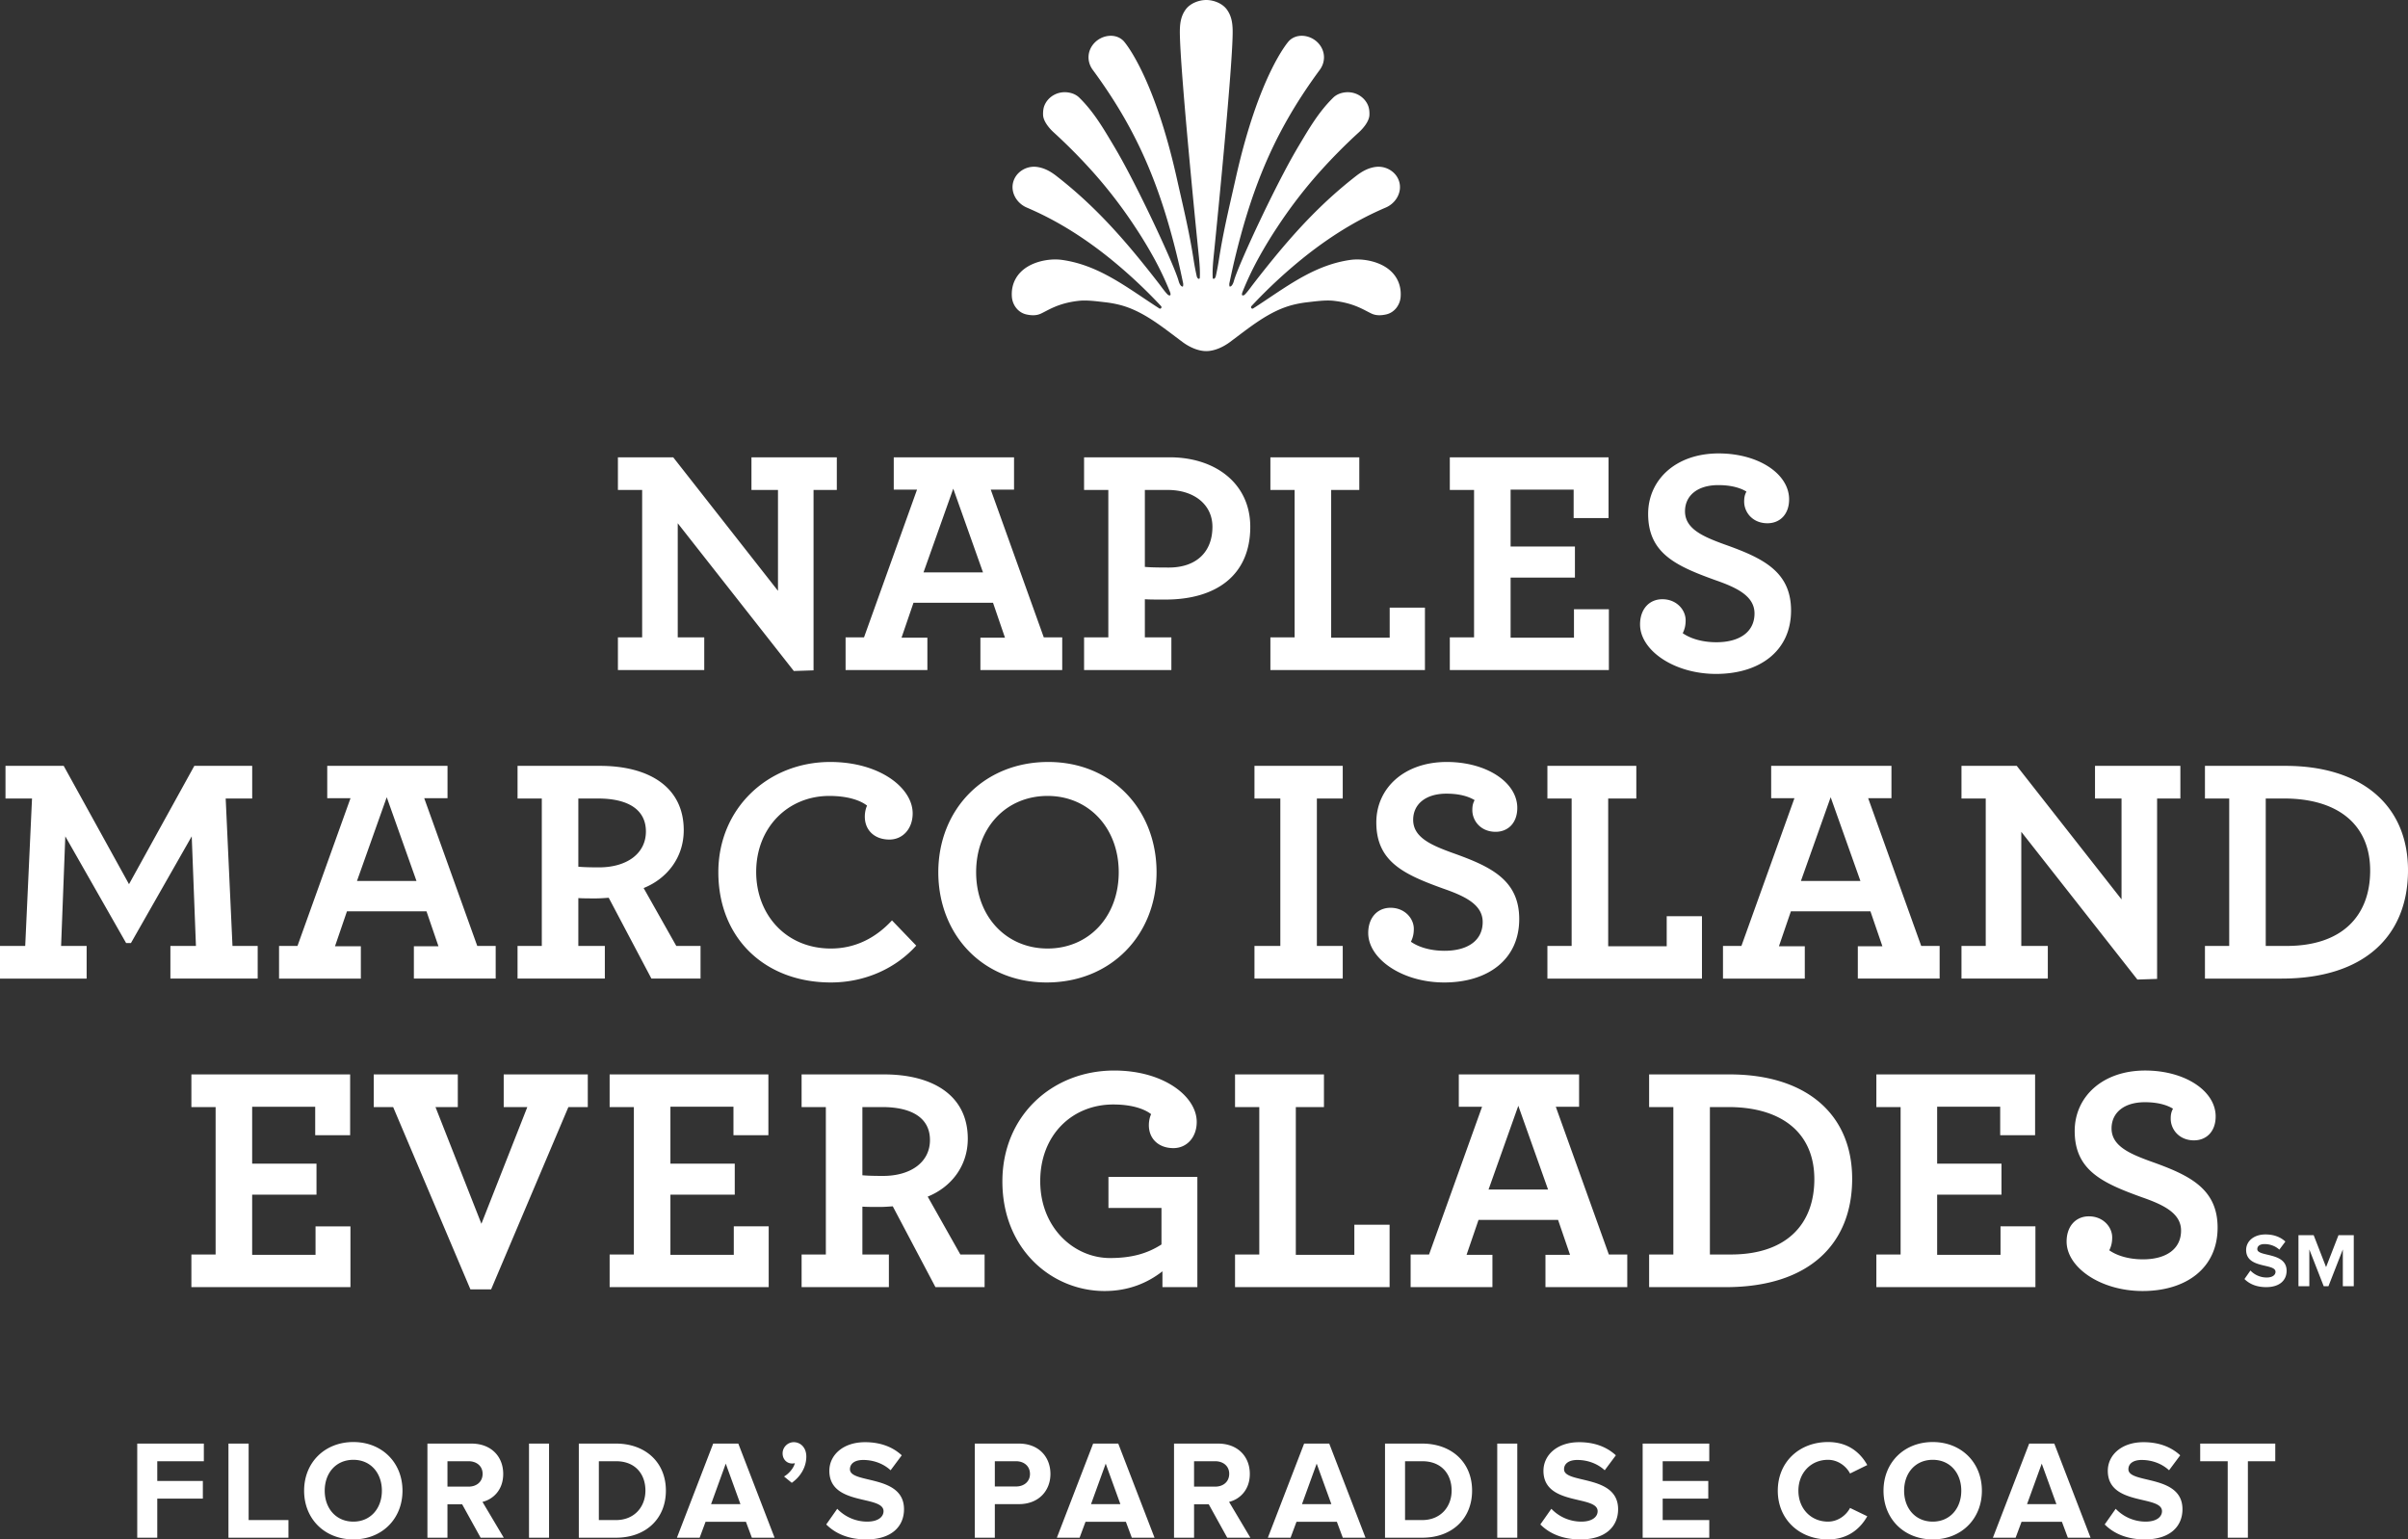 <svg id="Layer_1" xmlns="http://www.w3.org/2000/svg" viewBox="0 0 309.017 197.576"><rect x="0" y="0" width="309.017" height="197.576" fill="#333333" stroke="none"/><defs><style>.cls-1{fill:#fff}</style></defs><path class="cls-1" d="M86.974 67.158v14.647h3.402v4.19H79.297v-4.19h3.11V62.884h-3.11v-4.19h7.096L99.838 75.83V62.884h-3.404v-4.19h10.954v4.19h-2.987v23.153l-2.53.083-14.897-18.962zM108.513 81.805h2.365l6.804-18.963h-2.987v-4.149h15.436v4.15h-2.988l6.806 18.962h2.365v4.19h-10.5v-4.149h3.155l-1.535-4.481h-10.208l-1.534 4.481h3.318v4.15h-10.497v-4.191zm17.635-8.34l-3.817-10.747-3.818 10.746h7.635zM139.118 81.805h3.113V62.884h-3.113v-4.19h10.995c5.85 0 10.333 3.36 10.333 8.92 0 6.266-4.44 9.336-10.871 9.336-1.287 0-2.076 0-2.656-.042v4.897h3.402v4.19h-11.203v-4.19zm16.473-14.191c0-2.863-2.366-4.73-5.727-4.73h-2.945v9.875c.497.042 1.16.083 3.07.083 3.527 0 5.602-1.992 5.602-5.228zM163.028 81.805h3.11V62.884h-3.11v-4.19h11.41v4.19h-3.61v18.962h7.51v-3.859h4.523v8.009h-19.833v-4.191zM186.053 81.805h3.112V62.884h-3.112v-4.19h20.371v7.8h-4.48v-3.652h-8.09v7.303h8.255v3.983h-8.255v7.718h8.132v-3.651h4.48v7.8h-20.413v-4.19zM210.467 80.145c0-1.95 1.162-3.237 2.863-3.237 1.825 0 2.987 1.37 2.987 2.697 0 .664-.123 1.162-.374 1.66.997.706 2.533 1.163 4.317 1.163 2.987 0 4.895-1.328 4.895-3.694 0-2.24-2.282-3.32-5.02-4.273-5.063-1.826-8.63-3.445-8.63-8.506 0-4.358 3.527-7.76 9.044-7.76 5.105 0 9.046 2.614 9.046 5.892 0 1.95-1.202 3.071-2.779 3.071-1.91 0-2.989-1.41-2.989-2.78 0-.665.126-.955.291-1.286-.747-.457-1.908-.83-3.61-.83-2.697 0-4.273 1.368-4.273 3.36 0 2.241 2.281 3.237 5.02 4.233 4.896 1.742 8.589 3.444 8.589 8.505 0 5.187-4.024 8.134-9.626 8.134-5.394 0-9.751-3.03-9.751-6.35zM0 121.406h3.236l.873-18.921H.705v-4.19h7.47l8.38 15.186 8.382-15.186h7.427v4.19h-3.402l.872 18.921h3.235v4.19H21.867v-4.19h3.278l-.54-14.067-7.8 13.693h-.623L8.38 107.34l-.54 14.067h3.278v4.19H0v-4.19zM35.811 121.406h2.365l6.805-18.962h-2.987v-4.15H57.43v4.15h-2.99l6.807 18.962h2.365v4.19H53.113v-4.148h3.155l-1.536-4.482H44.524l-1.534 4.482h3.318v4.149H35.811v-4.19zm17.635-8.34l-3.817-10.747-3.818 10.747h7.635zM66.416 121.406h3.113v-18.921h-3.112v-4.19h10.58c6.264 0 10.747 2.696 10.747 8.256 0 3.528-2.159 6.225-5.146 7.427l4.19 7.428H89.9v4.19h-6.305l-5.479-10.373c-.58.042-1.12.083-1.66.083-.87 0-1.659 0-2.239-.041v6.141h3.402v4.19H66.416v-4.19zm16.473-14.688c0-2.864-2.366-4.233-6.141-4.233h-2.53v8.755c.497.041 1.16.083 2.655.083 3.527 0 6.016-1.742 6.016-4.605zM92.184 111.945c0-8.215 6.39-14.149 14.357-14.149 6.35 0 10.581 3.32 10.581 6.598 0 1.992-1.287 3.36-2.988 3.36-1.866 0-3.153-1.161-3.153-2.945 0-.54.125-1.079.29-1.41-.787-.623-2.364-1.245-4.854-1.245-5.31 0-9.377 4.066-9.377 9.75 0 5.478 3.816 9.834 9.584 9.834 3.195 0 5.81-1.41 7.843-3.61l3.112 3.237c-2.655 2.946-6.598 4.73-10.955 4.73-8.424 0-14.44-5.643-14.44-14.15zM120.412 111.945c0-8.008 5.81-14.149 14.108-14.149 8.257 0 13.9 6.183 13.9 14.15 0 8.008-5.808 14.149-14.108 14.149-8.256 0-13.9-6.183-13.9-14.15zm23.154 0c0-5.684-3.86-9.791-9.129-9.791-5.311 0-9.17 4.066-9.17 9.791 0 5.685 3.859 9.793 9.17 9.793 5.269 0 9.129-4.066 9.129-9.793zM160.985 121.406h3.319v-18.921h-3.319v-4.19h11.328v4.19h-3.32v18.921h3.32v4.19h-11.328v-4.19zM175.583 119.746c0-1.95 1.162-3.236 2.864-3.236 1.825 0 2.987 1.369 2.987 2.697 0 .664-.123 1.162-.374 1.66.997.705 2.533 1.162 4.317 1.162 2.987 0 4.895-1.328 4.895-3.693 0-2.24-2.282-3.32-5.02-4.274-5.063-1.826-8.63-3.445-8.63-8.506 0-4.357 3.527-7.76 9.044-7.76 5.105 0 9.046 2.615 9.046 5.893 0 1.95-1.203 3.07-2.779 3.07-1.91 0-2.989-1.41-2.989-2.78 0-.664.125-.954.291-1.286-.748-.457-1.908-.83-3.61-.83-2.697 0-4.274 1.369-4.274 3.36 0 2.242 2.282 3.237 5.02 4.233 4.897 1.742 8.59 3.444 8.59 8.506 0 5.186-4.024 8.133-9.626 8.133-5.394 0-9.752-3.03-9.752-6.349zM198.577 121.406h3.11v-18.921h-3.11v-4.19h11.41v4.19h-3.609v18.963h7.51v-3.86h4.523v8.009h-19.834v-4.19zM221.11 121.406h2.365l6.805-18.962h-2.987v-4.15h15.436v4.15h-2.989l6.807 18.962h2.364v4.19h-10.498v-4.148h3.154l-1.536-4.482h-10.208l-1.534 4.482h3.319v4.149H221.11v-4.19zm17.636-8.34l-3.818-10.747-3.817 10.747h7.635zM259.392 106.76v14.646h3.403v4.19h-11.079v-4.19h3.112v-18.921h-3.112v-4.19h7.094l13.445 17.136v-12.946h-3.403v-4.19h10.954v4.19h-2.987v23.153l-2.53.083-14.897-18.962zM282.96 121.406h3.113v-18.921h-3.113v-4.19h10.332c9.874 0 15.725 5.145 15.725 13.402 0 8.34-5.518 13.9-16.223 13.9h-9.834v-4.19zm10.497 0c7.054 0 10.705-3.817 10.705-9.668 0-5.975-4.231-9.253-11.036-9.253h-2.365v18.921h2.696zM24.56 161.008h3.11v-18.922h-3.11v-4.19h20.373v7.8H40.45v-3.651h-8.09v7.303h8.256v3.983H32.36v7.718h8.133v-3.652h4.48v7.801H24.56v-4.19zM50.452 142.086h-2.49v-4.19H58.75v4.19h-2.864l5.893 14.98 5.892-14.98h-3.03v-4.19h10.79v4.19h-2.49l-9.917 23.402H60.37l-9.917-23.402zM78.234 161.008h3.11v-18.922h-3.11v-4.19h20.373v7.8h-4.482v-3.651h-8.09v7.303h8.256v3.983h-8.256v7.718h8.132v-3.652h4.48v7.801H78.235v-4.19zM102.869 161.008h3.112v-18.922h-3.112v-4.19h10.58c6.265 0 10.747 2.697 10.747 8.257 0 3.527-2.158 6.224-5.145 7.427l4.19 7.428h3.112v4.19h-6.306l-5.479-10.373c-.58.04-1.12.082-1.66.082-.87 0-1.658 0-2.238-.041v6.142h3.4v4.19H102.87v-4.19zm16.473-14.689c0-2.863-2.367-4.233-6.142-4.233h-2.53v8.755c.497.042 1.16.083 2.655.083 3.527 0 6.017-1.742 6.017-4.605zM128.636 151.63c0-8.423 6.39-14.232 14.357-14.232 6.35 0 10.582 3.32 10.582 6.597 0 1.992-1.288 3.361-2.99 3.361-1.865 0-3.152-1.162-3.152-2.945 0-.54.125-1.08.291-1.411-.788-.623-2.365-1.245-4.854-1.245-5.312 0-9.378 3.942-9.378 9.834 0 6.016 4.356 9.874 8.961 9.874 2.864 0 4.857-.622 6.599-1.742v-4.688h-6.805v-3.984h11.41v14.15h-4.482v-2.034c-1.908 1.494-4.355 2.531-7.427 2.531-6.722 0-13.112-5.31-13.112-14.066zM158.492 161.008h3.112v-18.922h-3.112v-4.19h11.41v4.19h-3.61v18.963h7.51v-3.859h4.524v8.008h-19.834v-4.19zM181.025 161.008h2.365l6.804-18.963h-2.987v-4.15h15.437v4.15h-2.99l6.807 18.963h2.365v4.19h-10.499v-4.149h3.155l-1.536-4.481h-10.208l-1.534 4.481h3.318v4.15h-10.497v-4.191zm17.635-8.34l-3.817-10.747-3.818 10.746h7.635zM211.63 161.008h3.11v-18.922h-3.11v-4.19h10.332c9.874 0 15.725 5.145 15.725 13.402 0 8.34-5.517 13.9-16.223 13.9h-9.833v-4.19zm10.498 0c7.053 0 10.705-3.818 10.705-9.669 0-5.975-4.232-9.253-11.037-9.253h-2.365v18.922h2.696zM240.792 161.008h3.112v-18.922h-3.112v-4.19h20.371v7.8h-4.48v-3.651h-8.09v7.303h8.256v3.983h-8.256v7.718h8.132v-3.652h4.48v7.801h-20.413v-4.19zM265.206 159.347c0-1.95 1.162-3.236 2.863-3.236 1.825 0 2.987 1.37 2.987 2.697 0 .664-.123 1.162-.373 1.66.996.705 2.532 1.162 4.316 1.162 2.987 0 4.895-1.328 4.895-3.693 0-2.24-2.281-3.32-5.02-4.274-5.062-1.826-8.63-3.444-8.63-8.506 0-4.357 3.527-7.76 9.044-7.76 5.105 0 9.046 2.615 9.046 5.893 0 1.95-1.202 3.07-2.779 3.07-1.91 0-2.989-1.41-2.989-2.78 0-.664.126-.954.291-1.286-.747-.456-1.907-.83-3.609-.83-2.698 0-4.274 1.369-4.274 3.36 0 2.242 2.281 3.237 5.02 4.234 4.897 1.742 8.589 3.443 8.589 8.505 0 5.187-4.024 8.133-9.626 8.133-5.394 0-9.751-3.03-9.751-6.349zM131.75 26.633c2.227.957 6.037 2.772 10.788 6.62a64.8 64.8 0 016.46 6.033c.151.162-.038.419-.225.299-.407-.261-.809-.526-1.207-.79-3.591-2.386-6.93-4.819-11.252-5.434-1.416-.202-3.153.1-4.4.839-1.412.835-2.182 2.215-2.06 3.894.016.239.067.475.148.7.271.752.881 1.378 1.713 1.562.64.141 1.283.164 1.852-.1.985-.456 2.242-1.36 4.894-1.65 1.04-.115 2.323.07 3.38.188.59.067 1.18.171 1.771.316 3.078.758 5.605 2.908 8.19 4.821.745.551 1.89 1.132 2.996 1.132s2.25-.58 2.996-1.132c2.585-1.913 5.112-4.063 8.19-4.82.59-.146 1.18-.25 1.77-.317 1.057-.119 2.34-.303 3.38-.189 2.652.292 3.909 1.195 4.894 1.651.57.264 1.212.241 1.852.1.832-.184 1.442-.81 1.713-1.562.081-.225.132-.461.15-.7.12-1.68-.65-3.059-2.061-3.894-1.247-.738-2.985-1.04-4.4-.84-4.323.616-7.66 3.049-11.252 5.434-.399.265-.8.53-1.208.79-.186.12-.376-.136-.223-.298a64.826 64.826 0 016.46-6.034c4.75-3.847 8.56-5.662 10.786-6.619 1.257-.54 2.088-1.915 1.73-3.256a2.568 2.568 0 00-.728-1.209 2.861 2.861 0 00-2.346-.74c-.698.1-1.314.37-1.89.74a8 8 0 00-.58.413c-4.147 3.222-7.453 6.744-10.663 10.671a153.47 153.47 0 00-2.527 3.185c-.296.383-.74 1.026-1.12 1.395-.038.037-.549.33-.248-.42a39.73 39.73 0 011.964-4.16 56.367 56.367 0 012.485-4.113 60.57 60.57 0 015.336-6.97 71.204 71.204 0 015.155-5.214c.491-.451 1.28-1.35 1.322-2.172.024-.455-.037-.91-.167-1.23-.486-1.2-1.777-1.9-3.106-1.678-.526.088-.999.294-1.373.66-1.892 1.854-3.128 4.017-4.491 6.297a73.12 73.12 0 00-1.851 3.336c-1.895 3.602-4.034 8.12-5.31 11.084-.563 1.308-.958 2.313-1.09 2.804-.075.279-.265.744-.534.722-.052-.005-.078-.281-.044-.443.248-1.168.422-1.99.684-3.083.99-4.12 2.098-7.732 3.452-11.084 1.891-4.684 4.262-8.859 7.456-13.197.788-1.071.713-2.446-.172-3.42-1.007-1.107-2.803-1.33-3.799-.27-.077.082-3.844 4.316-6.813 17.605-.723 3.233-1.434 6.141-1.983 9.383-.057.335-.109.66-.16.983a31.46 31.46 0 01-.412 2.192c-.04.171-.124.322-.288.35-.046.007-.106-.088-.108-.147-.041-.802.016-1.593.088-2.395l.024-.255c-.028.3.491-4.783 1.059-10.829.686-7.31 1.443-16.026 1.387-18.337-.022-.91-.154-1.797-.74-2.606C156.848.406 155.72.001 154.798 0c-.923.001-2.051.406-2.646 1.225-.586.809-.718 1.695-.74 2.606-.056 2.31.7 11.027 1.387 18.337.567 6.046 1.087 11.13 1.06 10.829l.023.255c.072.802.129 1.593.088 2.395-.003.06-.062.154-.108.146-.164-.027-.248-.178-.288-.35a31.388 31.388 0 01-.411-2.19c-.052-.323-.104-.65-.16-.984-.55-3.242-1.261-6.15-1.984-9.383-2.97-13.289-6.736-17.523-6.813-17.605-.996-1.06-2.792-.837-3.8.27-.885.974-.959 2.349-.17 3.42 3.193 4.338 5.564 8.513 7.455 13.197 1.354 3.352 2.463 6.964 3.452 11.084.262 1.092.436 1.915.684 3.082.034.163.008.44-.044.444-.27.022-.46-.443-.534-.722-.132-.491-.527-1.496-1.09-2.804-1.276-2.964-3.415-7.482-5.31-11.084a72.437 72.437 0 00-1.851-3.336c-1.363-2.28-2.599-4.443-4.491-6.297-.374-.366-.847-.572-1.373-.66-1.329-.223-2.62.478-3.107 1.678-.13.32-.19.775-.166 1.23.043.823.83 1.72 1.321 2.172a71.202 71.202 0 015.156 5.213 60.583 60.583 0 015.336 6.971 56.438 56.438 0 012.485 4.113 39.8 39.8 0 011.963 4.16c.301.75-.21.457-.248.42-.38-.369-.823-1.012-1.12-1.395a153.47 153.47 0 00-2.526-3.185c-3.21-3.927-6.517-7.45-10.664-10.67a7.825 7.825 0 00-.58-.414c-.575-.37-1.192-.64-1.89-.74a2.86 2.86 0 00-2.345.74c-.341.322-.6.732-.727 1.209-.359 1.34.471 2.716 1.729 3.256z"/><g><path class="cls-1" d="M17.611 197.358v-12.08h8.548v2.264h-5.977v2.536h5.85v2.264h-5.85v5.016h-2.57zM29.318 197.358v-12.08h2.59v9.816h5.107v2.264h-7.697zM39.027 191.328c0-3.641 2.663-6.249 6.322-6.249 3.64 0 6.302 2.608 6.302 6.249s-2.663 6.248-6.302 6.248c-3.659 0-6.322-2.609-6.322-6.248zm9.98 0c0-2.264-1.43-3.967-3.658-3.967-2.247 0-3.678 1.703-3.678 3.967 0 2.245 1.431 3.965 3.678 3.965 2.227 0 3.658-1.72 3.658-3.965zM61.679 197.358l-2.373-4.292h-1.884v4.292h-2.57v-12.08h5.65c2.517 0 4.075 1.649 4.075 3.894 0 2.12-1.36 3.278-2.663 3.587l2.735 4.6h-2.97zm.254-8.204c0-.995-.78-1.612-1.793-1.612h-2.718v3.26h2.717c1.015 0 1.794-.616 1.794-1.648zM67.887 197.358v-12.08h2.572v12.08h-2.572zM74.28 197.358v-12.08h4.763c3.784 0 6.41 2.409 6.41 6.032 0 3.657-2.626 6.048-6.392 6.048h-4.782zm8.547-6.048c0-2.12-1.303-3.768-3.766-3.768h-2.21v7.552h2.192c2.39 0 3.784-1.72 3.784-3.784zM96.486 197.358l-.762-2.046h-5.179l-.76 2.046h-2.917l4.655-12.08h3.223l4.655 12.08h-2.916zm-3.35-9.508l-1.884 5.198h3.766l-1.882-5.198zM101.61 190.313l-.997-.815c.58-.307 1.25-1.069 1.394-1.72-.054.036-.199.055-.344.055-.688 0-1.232-.526-1.232-1.305 0-.778.652-1.43 1.431-1.43.852 0 1.612.67 1.612 1.846 0 1.36-.742 2.573-1.865 3.37zM106.032 195.656l1.412-2.01a5.31 5.31 0 003.84 1.647c1.431 0 2.1-.633 2.1-1.339 0-2.101-6.954-.634-6.954-5.18 0-2.01 1.74-3.676 4.582-3.676 1.92 0 3.514.579 4.71 1.684l-1.431 1.92c-.978-.906-2.282-1.322-3.514-1.322-1.086 0-1.703.47-1.703 1.195 0 1.902 6.937.616 6.937 5.125 0 2.21-1.593 3.876-4.835 3.876-2.337 0-4.003-.779-5.143-1.92zM125.095 197.358v-12.08h5.65c2.626 0 4.057 1.776 4.057 3.894 0 2.101-1.449 3.876-4.056 3.876h-3.08v4.31h-2.571zm7.081-8.186c0-1.013-.778-1.63-1.793-1.63h-2.717v3.242h2.717c1.015 0 1.794-.616 1.794-1.612zM145.245 197.358l-.762-2.046h-5.179l-.76 2.046h-2.917l4.655-12.08h3.223l4.655 12.08h-2.916zm-3.35-9.508l-1.884 5.198h3.766l-1.882-5.198zM157.49 197.358l-2.373-4.292h-1.883v4.292h-2.572v-12.08h5.651c2.517 0 4.075 1.649 4.075 3.894 0 2.12-1.36 3.278-2.663 3.587l2.735 4.6h-2.97zm.254-8.204c0-.995-.78-1.612-1.794-1.612h-2.717v3.26h2.718c1.014 0 1.793-.616 1.793-1.648zM172.32 197.358l-.762-2.046h-5.179l-.761 2.046h-2.916l4.655-12.08h3.223l4.655 12.08h-2.916zm-3.351-9.508l-1.884 5.198h3.767l-1.883-5.198zM177.738 197.358v-12.08h4.763c3.785 0 6.411 2.409 6.411 6.032 0 3.657-2.626 6.048-6.393 6.048h-4.781zm8.548-6.048c0-2.12-1.304-3.768-3.767-3.768h-2.21v7.552h2.192c2.39 0 3.785-1.72 3.785-3.784zM192.14 197.358v-12.08h2.572v12.08h-2.571zM197.672 195.656l1.412-2.01a5.31 5.31 0 003.84 1.647c1.43 0 2.1-.633 2.1-1.339 0-2.101-6.954-.634-6.954-5.18 0-2.01 1.74-3.676 4.582-3.676 1.92 0 3.514.579 4.71 1.684l-1.431 1.92c-.978-.906-2.282-1.322-3.514-1.322-1.086 0-1.703.47-1.703 1.195 0 1.902 6.937.616 6.937 5.125 0 2.21-1.593 3.876-4.835 3.876-2.337 0-4.003-.779-5.144-1.92zM210.801 197.358v-12.08h8.548v2.264h-5.977v2.536h5.85v2.264h-5.85v2.752h5.977v2.264h-8.548zM228.143 191.328c0-3.732 2.808-6.249 6.448-6.249 2.644 0 4.184 1.431 5.035 2.953l-2.21 1.086c-.507-.978-1.593-1.757-2.825-1.757-2.209 0-3.803 1.685-3.803 3.967s1.594 3.965 3.803 3.965c1.232 0 2.318-.778 2.825-1.755l2.21 1.068c-.85 1.503-2.391 2.97-5.035 2.97-3.64 0-6.448-2.536-6.448-6.248zM241.71 191.328c0-3.641 2.663-6.249 6.321-6.249 3.64 0 6.303 2.608 6.303 6.249s-2.663 6.248-6.303 6.248c-3.658 0-6.321-2.609-6.321-6.248zm9.98 0c0-2.264-1.431-3.967-3.659-3.967-2.246 0-3.677 1.703-3.677 3.967 0 2.245 1.43 3.965 3.677 3.965 2.228 0 3.659-1.72 3.659-3.965zM265.365 197.358l-.762-2.046h-5.179l-.76 2.046h-2.917l4.655-12.08h3.223l4.655 12.08h-2.916zm-3.35-9.508l-1.884 5.198h3.766l-1.882-5.198zM270.095 195.656l1.412-2.01a5.31 5.31 0 003.84 1.647c1.43 0 2.1-.633 2.1-1.339 0-2.101-6.954-.634-6.954-5.18 0-2.01 1.739-3.676 4.582-3.676 1.92 0 3.514.579 4.71 1.684l-1.432 1.92c-.978-.906-2.281-1.322-3.513-1.322-1.087 0-1.703.47-1.703 1.195 0 1.902 6.937.616 6.937 5.125 0 2.21-1.594 3.876-4.835 3.876-2.337 0-4.004-.779-5.144-1.92zM285.88 197.358v-9.816h-3.531v-2.264h9.635v2.264h-3.514v9.816h-2.59z"/></g><g><path class="cls-1" d="M288.03 164.158l.765-1.09a2.876 2.876 0 002.081.894c.776 0 1.139-.344 1.139-.727 0-1.139-3.77-.344-3.77-2.808 0-1.09.943-1.992 2.484-1.992 1.04 0 1.904.314 2.552.913l-.775 1.04c-.53-.49-1.237-.716-1.904-.716-.59 0-.923.255-.923.648 0 1.03 3.76.334 3.76 2.778 0 1.197-.864 2.1-2.621 2.1-1.267 0-2.17-.422-2.788-1.04zM300.654 165.08v-4.721l-1.846 4.721h-.608l-1.846-4.721v4.721h-1.394v-6.547h1.953l1.59 4.093 1.591-4.093h1.963v6.547h-1.403z"/></g></svg>